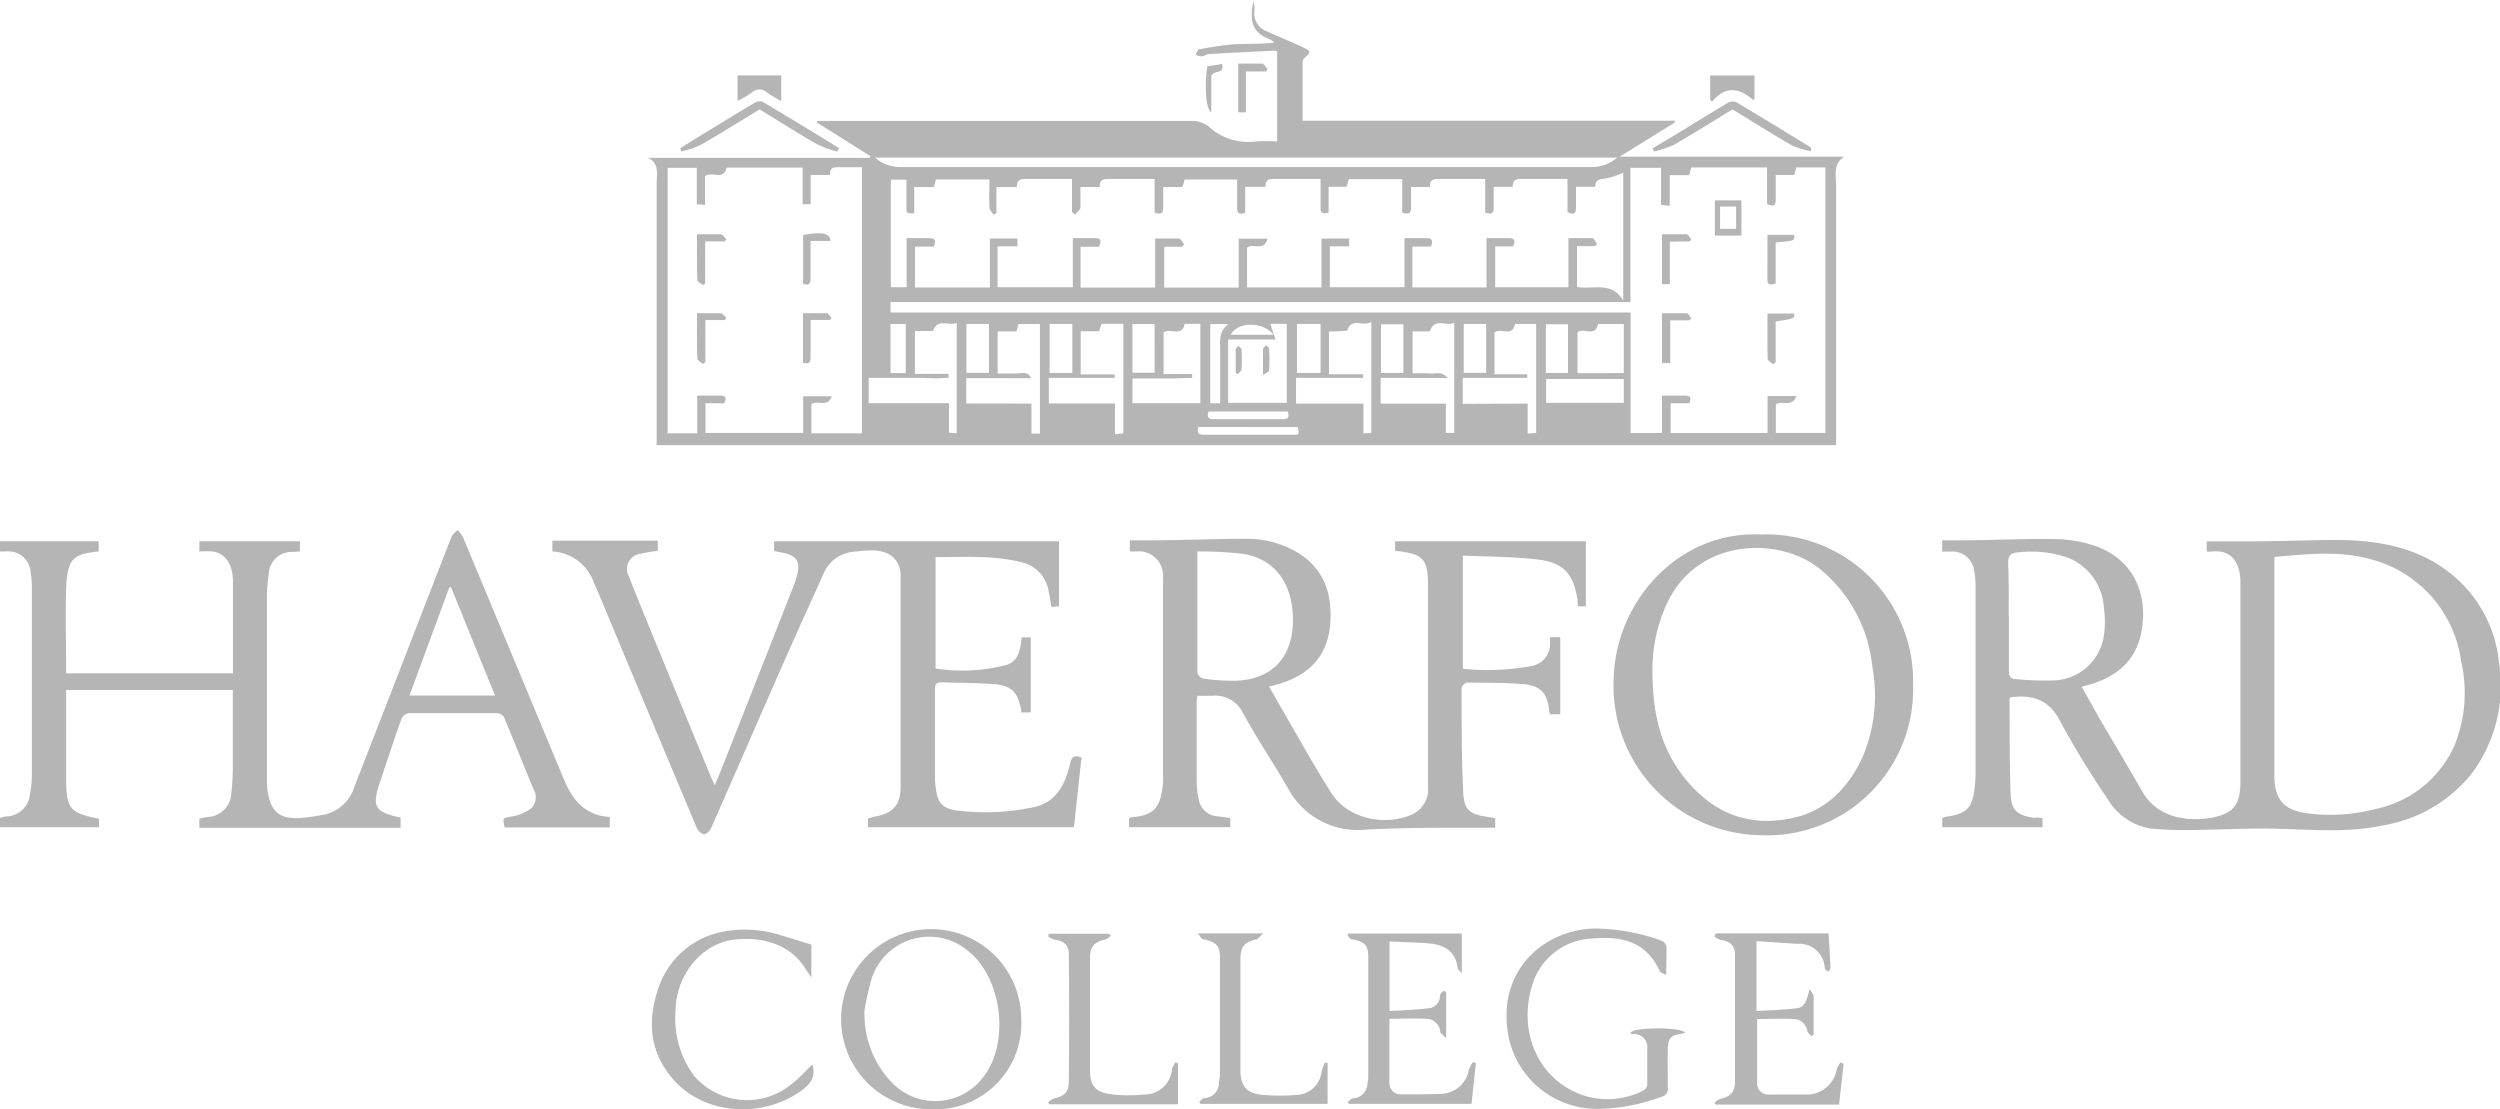 <svg xmlns="http://www.w3.org/2000/svg" width="244.8" height="108.63" viewBox="0 0 244.8 108.63"><defs><style>.a{fill:#b5b5b5;}</style></defs><title>haverford-logo</title><path class="a" d="M64.3,43.59v-1q0-12.3,0-24.61c0-.91.29-2-.86-2.52H85.16l.07-.17L80,12l0-.16h.87q17.91,0,35.8,0a2.67,2.67,0,0,1,1.67.53A5.71,5.71,0,0,0,123,13.85a17.54,17.54,0,0,1,2.06,0V5.05a.72.72,0,0,0-.27-.09q-3.18.15-6.35.33c-.27,0-.52.2-.78.23a1.66,1.66,0,0,1-.59-.15c.11-.18.19-.5.33-.53a32.2,32.2,0,0,1,3.39-.5c1.32-.08,2.66,0,4-.17a2.44,2.44,0,0,0-.51-.35c-1.92-.69-1.87-2.21-1.52-3.82,0,.18,0,.36.06.55s0,.44,0,.67a1.86,1.86,0,0,0,1.26,1.86c1.16.53,2.34,1,3.51,1.56.78.35.8.48.18,1a.64.64,0,0,0-.22.41c0,1.9,0,3.8,0,5.77H164L164,12l-5.41,3.34h22c-1.12.74-.8,1.83-.8,2.82V43.59ZM105.3,21l-.33-.22V17.52c-1.57,0-3,0-4.53,0-.58,0-.89.13-.87.8h-2v2.56l-.29.13c-.14-.23-.38-.44-.39-.67-.05-.91,0-1.83,0-2.77H91.65l-.21.75H89.52v2.57c-.74,0-.75,0-.76-.59,0-.91,0-1.82,0-2.71H87.23V28.12h1.55v-4.8c.78,0,1.47,0,2.17,0s.68.26.49.83H89.6v4h7.33V23.36h2.7l0,.76H97.68v4h7.37V23.32c.77,0,1.46,0,2.16,0s.6.31.41.84h-1.81v4h7.3v-4.8c.83,0,1.58,0,2.33,0,.18,0,.34.37.51.57l-.19.23H114v4h7.29V23.37h2.82c-.32,1.33-1.46.37-2,.88v3.89h7.29V23.36h2.71v.76h-1.89v4h7.31V23.32c.76,0,1.43,0,2.1,0s.68.26.51.82H138.3v4h7.26V23.32c.78,0,1.45,0,2.12,0s.7.21.49.81h-1.76v4h7.17V23.32c.83,0,1.58,0,2.32,0,.18,0,.33.38.49.58l-.2.2h-1.77v4c1.57.29,3.4-.62,4.53,1.35V16.91a8.54,8.54,0,0,1-1.75.58c-.55.05-1,.08-1,.8h-1.88c0,.71,0,1.35,0,2s-.19.77-.83.48V17.52c-1.52,0-2.95,0-4.37,0-.55,0-1,0-1,.78h-1.86c0,.72,0,1.36,0,2s-.24.71-.83.51V17.52c-1.58,0-3.06,0-4.54,0-.57,0-.9.11-.87.79h-1.85c0,.73,0,1.37,0,2s-.27.7-.86.5V17.54h-5.23l-.22.75H130.1v2.52c-.59.21-.8,0-.79-.5,0-.91,0-1.82,0-2.79-1.59,0-3,0-4.49,0-.55,0-.93.06-.89.78h-2v2.54c-.59.19-.81.05-.79-.51,0-.91,0-1.82,0-2.75H116l-.21.73H113.9c0,.72,0,1.36,0,2s-.25.7-.84.51V17.52c-1.52,0-2.95,0-4.38,0-.58,0-1,0-1,.79h-1.88c0,.73,0,1.4,0,2.06C105.72,20.58,105.46,20.79,105.3,21ZM87.2,30.6h72.47V42.4h3.07V38.74c.82,0,1.55,0,2.27,0,.56,0,.59.25.41.75h-1.83v2.91h9.49V38.78h2.81c-.39,1.2-1.45.34-2,.84v2.77h4.85v-26h-2.85l-.2.74h-1.81c0,.83,0,1.6,0,2.37s-.28.69-.85.49v-3.6h-7.42l-.21.76h-1.9v3l-.85-.09V16.43h-3V29.58H87.2ZM84.4,42.43V16.37c-.78,0-1.51,0-2.23,0s-.89.13-.9.76H79.38V20h-.79V16.41H71.15c-.29,1.32-1.43.33-2.11.83v2.83L68.23,20V16.43H65.38v26h2.89V38.74h2.28c.57,0,.56.27.37.75H69.08v2.9h9.57V38.8h2.8c-.42,1.19-1.47.32-2,.79v2.84Zm1.28-27a3.75,3.75,0,0,0,2.37.93q33.95,0,67.88,0a3.82,3.82,0,0,0,2.43-.93Zm8,27V31.62c-.79.36-1.82-.54-2.33.79H89.59v4.2h3.3l0,.37A16.13,16.13,0,0,1,90.4,37c-.9,0-1.79,0-2.69,0H85.06v2.48h7.86v2.89ZM101,39.52v2.94l.83,0V31.73H99.72l-.18.72H97.69v4.12c.65,0,1.24,0,1.82,0s1.1-.27,1.46.46H94.62v2.48Zm25.91,0h6.6v2.92l.77-.06V31.51c-.8.56-1.94-.52-2.36.88l-1.79.08v4.18h3.35V37h-6.57Zm22.68,0v2.93l.83-.05V31.72h-2.08c-.22,1.34-1.37.33-2,.84v4.09h3.21V37h-6.32v2.55ZM135.19,37v2.53h6.39v2.86h.82V31.6c-.8.42-1.89-.58-2.39.85h-1.69v4.12a16.71,16.71,0,0,1,1.74,0c.49.06,1.1-.27,1.69.44ZM110,31.71h-2.14l-.24.73h-1.8v4.22h3.34V37H102.7v2.51h6.48v3l.82-.07Zm16,0h-1.61l.51,1.54h-4.64v6.2h5.74Zm-10,0c-.26,1.35-1.42.36-2.06.84v4.08h2.8V37l-1.85.06c-.68,0-1.35,0-2,0h-2v2.42h6.65V31.71Zm43,4.82v-4.8h-2.53c-.25,1.35-1.43.31-2,.81v4Zm0,.58H151.4v2.34H159Zm-32-5.39v4.8h2.31v-4.8Zm16.33,0v4.79h2.19V31.72Zm-5.91,4.8V31.75h-2.2v4.77Zm-32.42,0v-4.8h-2.22v4.8ZM94.63,31.72v4.79h2.21V31.72Zm58.91,4.8V31.75h-2.17v4.77Zm-42.65-4.79V36.5h2.17V31.73Zm8.59,7.76v-5.2c0-.9-.17-1.85.83-2.56h-1.8v7.76Zm-2.14,2.32c-.16.57,0,.76.55.76,2.9,0,5.81,0,8.71,0,.62,0,.62,0,.48-.75ZM88.69,36.53v-4.8H87.2v4.8Zm29.65,3.77c-.18.58,0,.75.55.75q3.36,0,6.71,0c.56,0,.68-.23.49-.75Zm6.36-7.52c-1-1.32-3.56-1.3-4.18,0Z"/><path class="a" d="M200,80.13V81h-9.82v-.9a4.34,4.34,0,0,1,.48-.14c1.92-.29,2.47-.85,2.69-2.79a13.52,13.52,0,0,0,.1-1.68q0-8.94,0-17.89a9.38,9.38,0,0,0-.12-1.59,2.16,2.16,0,0,0-2.35-2h-.8v-1.1c.51,0,1,0,1.56,0,3.21,0,6.43-.18,9.64-.12a12.32,12.32,0,0,1,4,.75c3.37,1.28,4.94,4.39,4.35,8.06-.5,3.17-2.54,4.75-5.44,5.52l-.45.12c.63,1.13,1.23,2.21,1.85,3.29,1.36,2.34,2.76,4.66,4.1,7,1.57,2.75,4.89,3,7.22,2.44,1.74-.44,2.3-1.24,2.37-3.18,0-1.65,0-3.3,0-5V57.9c0-.36,0-.73,0-1.09-.09-2.09-1.16-3-2.85-2.8a3.91,3.91,0,0,1-.45,0v-1c1.38,0,2.74,0,4.1,0,2.46,0,4.92-.08,7.38-.13,4.58-.09,9,.41,12.7,3.52a12.68,12.68,0,0,1,4.42,8.31,14.4,14.4,0,0,1-2.73,11.14,14.11,14.11,0,0,1-8.76,5c-3.86.8-7.75.28-11.62.28-2.13,0-4.25.11-6.38.13a34.6,34.6,0,0,1-4.67-.14,6,6,0,0,1-4.15-2.9,85.27,85.27,0,0,1-4.63-7.58c-1.1-2.16-2.73-2.63-4.86-2.36,0,0-.1.08-.1.12,0,3.13,0,6.27.1,9.4.07,1.6.72,2.06,2.35,2.29C199.44,80,199.68,80.07,200,80.13Zm22.71-25.59v.93q0,6.72,0,13.44c0,2.41,0,4.82,0,7.22.05,2.23,1,3.19,3.15,3.5a17.31,17.31,0,0,0,6.65-.39A10.85,10.85,0,0,0,240.34,73a13.73,13.73,0,0,0,.66-8.23,12,12,0,0,0-8.82-10C229.08,53.89,225.93,54.26,222.67,54.54Zm-26,5.7c0,1.82,0,3.64,0,5.46,0,.47.13.76.63.79a28.29,28.29,0,0,0,3.67.14,5.13,5.13,0,0,0,5-4.37,9.45,9.45,0,0,0,0-2.76,5.6,5.6,0,0,0-3.45-4.86,10.81,10.81,0,0,0-4.86-.56c-.94.05-1.08.41-1.06,1.21C196.72,56.94,196.69,58.59,196.69,60.24Z"/><path class="a" d="M59.71,80a2.53,2.53,0,0,1,0,.4c0,.19,0,.39,0,.62H49.42c-.22-1-.21-.9.78-1.09a4.13,4.13,0,0,0,1.6-.63,1.47,1.47,0,0,0,.48-1.94c-1-2.37-1.92-4.75-2.92-7.11a.89.89,0,0,0-.69-.42c-2.88,0-5.77,0-8.65,0a1,1,0,0,0-.72.59c-.72,2-1.38,4.06-2.07,6.09-.84,2.49-.57,3,2,3.55v1H19.52v-.9c.26-.06.53-.12.79-.16a2.41,2.41,0,0,0,2.34-2.32c.09-.8.14-1.61.15-2.42,0-2.54,0-5.09,0-7.7H6.48c0,.28,0,.58,0,.88q0,3.94,0,7.89c0,2.85.37,3.3,3.21,3.84V81H0v-.93c.19,0,.34-.1.51-.12a2.41,2.41,0,0,0,2.43-2.22,10.13,10.13,0,0,0,.18-1.91q0-9.24,0-18.48A7.45,7.45,0,0,0,3,56.11,2.18,2.18,0,0,0,.56,54C.39,54,.23,54,0,54V53H9.66v1c-2.33.25-3.08.55-3.18,3.57-.09,2.77,0,5.54,0,8.36H22.81V64.14c0-2.38,0-4.76,0-7.14,0-1.74-.71-2.8-2-3a9.19,9.19,0,0,0-1.29,0V53h9.85v1l-.7.05a2.22,2.22,0,0,0-2.35,2.13,15.88,15.88,0,0,0-.18,2.17q0,9,0,18.07a5.74,5.74,0,0,0,.05.92c.3,2.2,1.21,2.94,3.44,2.74.69-.06,1.38-.18,2.07-.3a4,4,0,0,0,3-2.73q2.61-6.7,5.21-13.41c1.43-3.69,2.85-7.38,4.3-11.06.1-.27.39-.46.59-.68a3.21,3.21,0,0,1,.52.66q5,12,10,24C56.17,78.49,57.4,79.85,59.71,80ZM44.17,57.51H44l-3.91,10.6h8.39C47,64.52,45.59,61,44.17,57.51Z"/><path class="a" d="M136.61,53.94V53h18.68v6.37h-.79c0-.31,0-.62-.08-.91C154,56.06,153,55,150.24,54.75c-2.3-.25-4.63-.24-7-.34V65.49a24,24,0,0,0,6.67-.26,2.21,2.21,0,0,0,1.87-2.34c0-.16,0-.33,0-.5h1v7.55h-1a2.46,2.46,0,0,1-.07-.29c-.17-1.72-.83-2.52-2.54-2.66s-3.69-.14-5.53-.15a.76.76,0,0,0-.52.52c0,3.36,0,6.72.15,10.07.08,1.92.58,2.3,2.51,2.58l.63.1v.94c-.7,0-1.39,0-2.09,0-3.6,0-7.21,0-10.81.2a7.7,7.7,0,0,1-7.45-4.18c-1.43-2.43-3-4.8-4.35-7.25a3,3,0,0,0-3-1.69c-.47,0-.94,0-1.47,0,0,.21-.06.43-.06.64,0,2.58,0,5.15,0,7.73a8.51,8.51,0,0,0,.19,1.74,2,2,0,0,0,1.92,1.7l1.18.16V81h-9.91v-.88A1.19,1.19,0,0,1,111,80c2.46-.19,2.67-1.56,2.88-3.29a8.47,8.47,0,0,0,0-1V57.48a8.35,8.35,0,0,0,0-1A2.36,2.36,0,0,0,111.25,54l-.62,0V52.91c.53,0,1.05,0,1.58,0,3.21,0,6.42-.14,9.63-.15a9.76,9.76,0,0,1,5.28,1.38c2.49,1.57,3.32,3.92,3.15,6.75-.23,3.71-2.47,5.55-6,6.33.36.64.68,1.21,1,1.78,1.71,2.91,3.32,5.88,5.14,8.72,1.57,2.45,5.27,3.24,7.92,2A2.7,2.7,0,0,0,139.83,77c0-3.67,0-7.34,0-11V57.49C139.84,54.71,139.41,54.22,136.61,53.94ZM117.25,54c0,4.15,0,8,0,11.86a.84.84,0,0,0,.58.59,20,20,0,0,0,3.09.21c3.56-.1,5.6-2.19,5.68-5.75s-1.6-6.06-4.71-6.65A35,35,0,0,0,117.25,54Z"/><path class="a" d="M103.7,53v6.37l-.74.06c-.1-.55-.17-1.07-.29-1.58a3.41,3.41,0,0,0-2.52-2.76c-2.79-.74-5.64-.53-8.54-.54V65.46a17.11,17.11,0,0,0,6.87-.33c1-.29,1.4-1,1.57-2.72h.88v7.35H100c0-.2,0-.39-.09-.57-.3-1.5-1-2.1-2.69-2.21s-3.36-.11-5-.17c-.52,0-.67.18-.67.68,0,2.92,0,5.83,0,8.74a8.43,8.43,0,0,0,.2,1.58c.24,1.19,1.16,1.48,2.18,1.58a22.56,22.56,0,0,0,7.33-.36c2.17-.49,3-2.18,3.49-4.09.13-.52.16-1.14,1.15-.76L105.16,81H85v-.88c.19,0,.39-.11.61-.15,1.8-.31,2.57-1.09,2.58-2.92q0-10.33,0-20.66c0-1.64-1.17-2.56-3-2.49-.5,0-1,.06-1.5.12a3.49,3.49,0,0,0-3,2.05c-1.39,3.07-2.79,6.15-4.14,9.23-2.32,5.26-4.6,10.54-6.92,15.79-.11.27-.47.61-.7.6a1.07,1.07,0,0,1-.7-.62q-4.83-11.49-9.63-23c-.14-.33-.29-.66-.44-1A4.58,4.58,0,0,0,54.09,54V52.94H64.41v1a16.35,16.35,0,0,0-1.68.28,1.51,1.51,0,0,0-1.14,2.25c1.18,3,2.4,5.95,3.62,8.91q2.15,5.23,4.3,10.45c.12.31.27.6.48,1.07.34-.83.63-1.51.9-2.2q3.39-8.59,6.77-17.2a8.8,8.8,0,0,0,.45-1.43c.22-1.08-.15-1.63-1.23-1.89-.35-.09-.71-.15-1.08-.22V53Z"/><path class="a" d="M172.42,52.34a14.37,14.37,0,0,1,14.91,14.71,14.3,14.3,0,0,1-15,14.73A14.63,14.63,0,0,1,158,66.65C158.13,58.76,164.52,51.94,172.42,52.34ZM161.81,65.77c0,4.1.82,7.49,3.13,10.39,2.75,3.46,6.32,4.9,10.68,3.92,3.23-.72,5.33-2.94,6.72-5.84a15.48,15.48,0,0,0,1-8.94,14.18,14.18,0,0,0-5.05-9.52c-4-3.29-11.77-3.09-14.87,2.92A15.26,15.26,0,0,0,161.81,65.77Z"/><path class="a" d="M100,99.84a8.41,8.41,0,0,1-8.74,8.78A8.82,8.82,0,1,1,100,99.84Zm-15.35-.59a9.58,9.58,0,0,0,2.78,6.85,5.87,5.87,0,0,0,8.84-.62c2.65-3.37,1.87-9.74-1.51-12.4a5.93,5.93,0,0,0-9.36,2.59A25,25,0,0,0,84.61,99.25Z"/><path class="a" d="M163.16,95.48c-.3-.17-.58-.23-.64-.38-1.29-2.91-3.79-3.46-6.56-3.2a6.39,6.39,0,0,0-6,4.83c-1.21,4.24.54,8.68,4.58,10.34a7.64,7.64,0,0,0,6.34-.27.79.79,0,0,0,.42-.53c0-1.2,0-2.4,0-3.6a1.28,1.28,0,0,0-1.41-1.41.68.68,0,0,1-.23-.07s0,0,0-.07c.32-.56,5-.56,5.35,0a1.11,1.11,0,0,1-.29.1c-1.14.16-1.38.4-1.41,1.56s0,2.47,0,3.7a.77.77,0,0,1-.61.91,18.27,18.27,0,0,1-6.28,1.19,8.83,8.83,0,0,1-8.84-8c-.65-5.81,3.77-9.63,8.73-9.66a20,20,0,0,1,6.38,1.19.84.84,0,0,1,.5.59C163.19,93.62,163.16,94.46,163.16,95.48Z"/><path class="a" d="M168,91.4h11.06c.06,1.13.14,2.26.18,3.4,0,.12-.14.24-.22.36-.12-.11-.33-.22-.34-.35a2.48,2.48,0,0,0-2.63-2.39L172,92.16V99c1.31-.08,2.59-.11,3.85-.26.78-.09,1-.48,1.35-1.9.2.36.39.53.39.71,0,1.26,0,2.52,0,3.77l-.22.14c-.14-.17-.36-.33-.4-.52a1.37,1.37,0,0,0-1.27-1.16c-1.22-.06-2.45,0-3.64,0,0,2.11,0,4.2,0,6.29a1.09,1.09,0,0,0,1.22,1.11c1.25,0,2.51,0,3.76,0a3,3,0,0,0,2.83-2.54,2.61,2.61,0,0,1,.35-.6l.31.12c-.15,1.32-.3,2.63-.45,4H168l-.12-.19a2,2,0,0,1,.57-.37c1-.22,1.43-.66,1.44-1.66q0-6.21,0-12.43c0-.93-.47-1.34-1.38-1.47a2,2,0,0,1-.63-.34Z"/><path class="a" d="M141.61,97.17v4.48c-.31-.32-.56-.45-.58-.62a1.38,1.38,0,0,0-1.43-1.27c-1.14-.06-2.28,0-3.55,0v3c0,1.06,0,2.12,0,3.19a1.11,1.11,0,0,0,1.13,1.21c1.34,0,2.68,0,4-.05a2.86,2.86,0,0,0,2.66-2.4,3.91,3.91,0,0,1,.37-.7l.31.08-.43,4h-12l-.14-.16c.17-.13.34-.36.52-.38a1.49,1.49,0,0,0,1.43-1.48,2.78,2.78,0,0,0,.08-.49c0-4,0-7.95,0-11.93,0-1.13-.42-1.45-1.57-1.67-.18,0-.32-.25-.48-.38l.12-.19h11.09v3.89c-.18-.22-.39-.36-.41-.52-.22-1.79-1.47-2.31-3-2.42-1.2-.08-2.39-.11-3.67-.17V99c1.28-.08,2.53-.11,3.76-.26A1.22,1.22,0,0,0,141,97.49c0-.17.23-.33.36-.49Z"/><path class="a" d="M79.55,104.24c.39,1.26-.28,2-1.25,2.68-3.72,2.54-9,2.21-12-.83-2.53-2.57-3-5.7-1.93-9a8.27,8.27,0,0,1,6.49-5.87,11.5,11.5,0,0,1,5.79.42c.93.27,1.86.57,2.8.85V95.7c-.25-.36-.4-.54-.51-.73-1.3-2.21-3.76-3.23-6.7-3-3.55.24-6.07,3.58-6.09,7A9.4,9.4,0,0,0,68,105.39a6.84,6.84,0,0,0,9.44.82C78.2,105.63,78.84,104.91,79.55,104.24Z"/><path class="a" d="M108.78,91.63c-.17.12-.32.31-.51.35-1.13.28-1.53.66-1.54,1.84,0,3.64,0,7.28,0,10.92,0,1.69.61,2.27,2.34,2.44a15,15,0,0,0,2.92,0,2.72,2.72,0,0,0,2.78-2.52,2.7,2.7,0,0,1,.34-.65l.24.12v4h-12.6l-.12-.19a2.17,2.17,0,0,1,.56-.37c1-.22,1.46-.63,1.47-1.62q.06-6.26,0-12.52c0-.91-.49-1.3-1.42-1.42a1.93,1.93,0,0,1-.62-.35l.11-.23h5.86Z"/><path class="a" d="M130,104.09v4H117.56l-.14-.18c.17-.13.33-.37.51-.38a1.46,1.46,0,0,0,1.42-1.48,7.28,7.28,0,0,0,.11-.91c0-3.73,0-7.45,0-11.18,0-1.37-.28-1.68-1.66-2-.16,0-.26-.28-.51-.56h6.39c-.31.29-.44.52-.62.57-1.23.28-1.59.7-1.6,2q0,5.38,0,10.75c0,1.63.59,2.35,2.19,2.49a18.64,18.64,0,0,0,3.34,0,2.55,2.55,0,0,0,2.42-2.28,7.78,7.78,0,0,1,.32-.88Z"/><path class="a" d="M177.31,14.81a8.76,8.76,0,0,1-1.8-.55c-2-1.14-3.91-2.36-5.87-3.55-1.93,1.18-3.81,2.37-5.75,3.48a10.26,10.26,0,0,1-1.94.64l-.12-.3,3.31-2c1.33-.81,2.66-1.64,4-2.43A1.05,1.05,0,0,1,170,10c2.43,1.44,4.83,2.91,7.23,4.38a.59.59,0,0,1,.13.18Z"/><path class="a" d="M82,14.85a11,11,0,0,1-2-.73c-1.88-1.08-3.73-2.25-5.62-3.41-1.93,1.17-3.84,2.38-5.8,3.5a9.45,9.45,0,0,1-1.86.62l-.12-.31,1.44-.9c1.93-1.18,3.86-2.37,5.81-3.53a1,1,0,0,1,.81-.13c2.51,1.49,5,3,7.5,4.55Z"/><path class="a" d="M167.46,9.76V7.39h4.34V9.75c-.07,0-.14.05-.17,0-1.36-1.18-2.71-1.35-4,.22Z"/><path class="a" d="M72.22,9.89V7.38H76.5V9.9c-.51-.31-1-.54-1.39-.84a1.06,1.06,0,0,0-1.48,0A11.87,11.87,0,0,1,72.22,9.89Z"/><path class="a" d="M122,11h-.75V6.23c.8,0,1.57,0,2.34,0,.18,0,.34.32.5.49L124,7h-2Z"/><path class="a" d="M118.61,7.43V11c-.52-.23-.7-2.65-.39-4.5l1.45-.24C119.91,7.32,118.91,6.8,118.61,7.43Z"/><path class="a" d="M170.52,19.62v3.45h-2.6V19.62Zm-2.09.61v2.18H170V20.23Z"/><path class="a" d="M163.55,35.55h-.81V30.67c.82,0,1.62,0,2.42,0,.16,0,.3.33.45.51l-.17.19h-1.89Z"/><path class="a" d="M163.51,23.66v4.16h-.77V22.94c.81,0,1.61,0,2.4,0,.17,0,.32.32.47.49l-.16.21Z"/><path class="a" d="M173.07,30.7h2.61c.06.49.06.49-1.81.78v4l-.24.2c-.18-.18-.53-.35-.54-.53C173.05,33.68,173.07,32.23,173.07,30.7Z"/><path class="a" d="M173.07,23h2.59c.12.57.12.57-1.79.75v4c-.53.18-.81.17-.81-.39C173.07,25.92,173.07,24.5,173.07,23Z"/><path class="a" d="M68.25,30.67c.85,0,1.58,0,2.3,0,.2,0,.38.28.57.44l-.14.23H69.07v4.12l-.24.18c-.2-.18-.55-.35-.55-.54C68.23,33.68,68.25,32.23,68.25,30.67Z"/><path class="a" d="M68.25,22.94c.84,0,1.59,0,2.33,0,.19,0,.36.31.54.48l-.16.22H69.05v4.12l-.22.16c-.19-.17-.55-.33-.55-.5C68.23,26,68.25,24.5,68.25,22.94Z"/><path class="a" d="M78.63,35.51V30.67c.79,0,1.56,0,2.33,0,.16,0,.31.3.46.47l-.15.19h-1.9c0,1.24,0,2.43,0,3.61C79.39,35.5,79.21,35.69,78.63,35.51Z"/><path class="a" d="M78.64,27.77V23c1.85-.33,2.62-.18,2.68.59H79.37c0,1.27,0,2.46,0,3.64C79.39,27.83,79.16,28,78.64,27.77Z"/><path class="a" d="M123.67,36.73c0-1,0-1.77,0-2.54,0-.13.2-.25.3-.38.11.1.3.2.3.3a19.64,19.64,0,0,1,0,2.17C124.26,36.4,124,36.51,123.67,36.73Z"/><path class="a" d="M121,36.51c0-.75,0-1.5,0-2.24,0-.14.17-.28.26-.41.11.12.31.25.31.38a15.38,15.38,0,0,1,0,1.92c0,.17-.24.32-.37.47Z"/></svg>